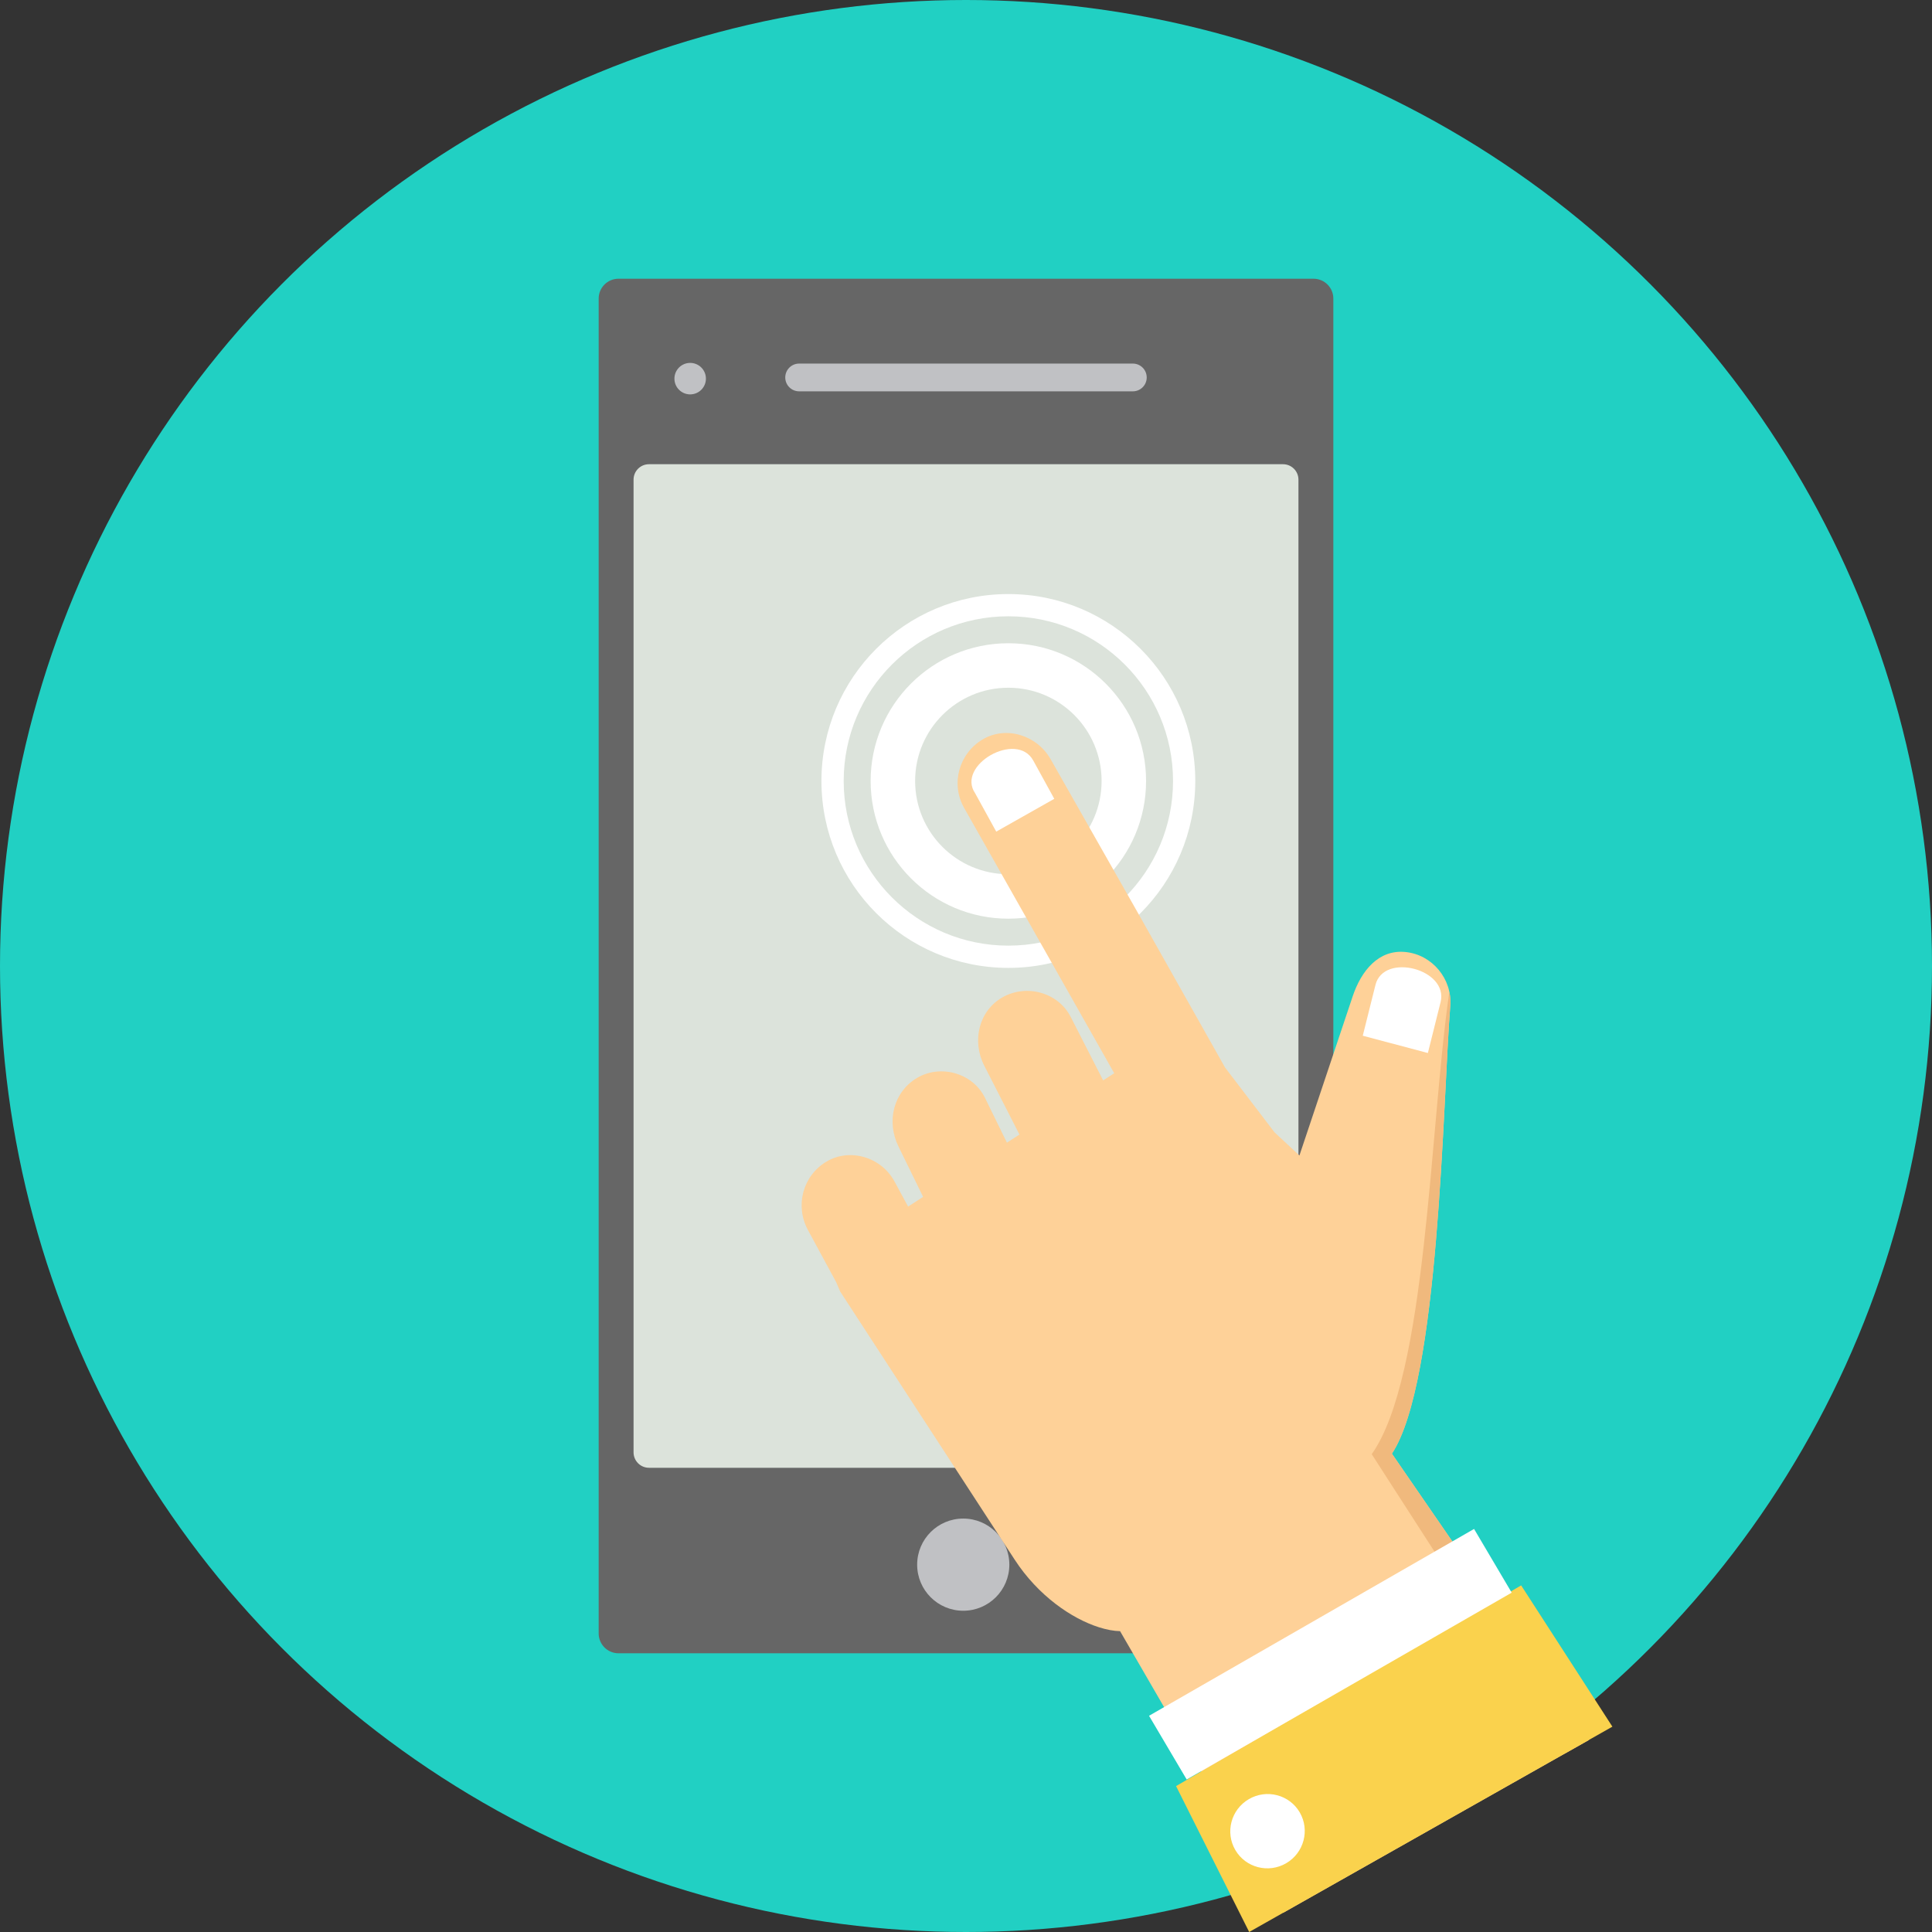 <?xml version="1.0" encoding="iso-8859-1"?>
<!-- Uploaded to: SVG Repo, www.svgrepo.com, Generator: SVG Repo Mixer Tools -->
<svg height="800px" width="800px" version="1.1" id="Layer_1" xmlns="http://www.w3.org/2000/svg" xmlns:xlink="http://www.w3.org/1999/xlink" 
	 viewBox="0 0 512 512" xml:space="preserve">
<rect x="0" y="0" width="512" height="512" fill="#333333" stroke="none"/>
<circle style="fill:#21D0C3;" cx="256" cy="256" r="256"/>
<path style="fill:#666666;" d="M163.916,73.863h184.169c2.906,0,5.263,2.356,5.263,5.263v353.749c0,2.906-2.356,5.263-5.263,5.263
	H163.916c-2.906,0-5.263-2.356-5.263-5.263V79.125C158.652,76.219,161.009,73.863,163.916,73.863z"/>
<path style="fill:#DCE3DB;" d="M171.988,123.022h168.025c2.258,0,4.088,1.83,4.088,4.088v257.779c0,2.258-1.83,4.088-4.088,4.088
	H171.988c-2.258,0-4.088-1.83-4.088-4.088V127.11C167.9,124.852,169.73,123.022,171.988,123.022z"/>
<g>
	<path style="fill:#C0C1C4;" d="M211.78,96.352h88.433c2.031,0,3.678,1.647,3.678,3.678v0.001c0,2.031-1.647,3.678-3.678,3.678
		H211.78c-2.031,0-3.678-1.647-3.678-3.678v-0.001C208.103,97.999,209.749,96.352,211.78,96.352z"/>
	<circle style="fill:#C0C1C4;" cx="255.271" cy="414.65" r="12.214"/>
	<circle style="fill:#C0C1C4;" cx="182.903" cy="100.344" r="4.173"/>
</g>
<g>
	<path style="fill:#FFFFFF;" d="M267.226,170.468c10.076,0,19.202,4.086,25.807,10.69c6.603,6.604,10.69,15.729,10.69,25.807
		c0,10.076-4.086,19.202-10.69,25.807c-6.604,6.604-15.73,10.69-25.807,10.69c-10.077,0-19.203-4.087-25.807-10.69
		c-6.604-6.604-10.69-15.73-10.69-25.807c0-10.077,4.087-19.202,10.69-25.807C248.025,174.555,257.15,170.468,267.226,170.468z
		 M284.699,189.492c-4.47-4.47-10.649-7.237-17.473-7.237c-6.823,0-13.002,2.767-17.473,7.237c-4.47,4.471-7.237,10.65-7.237,17.473
		c0,6.824,2.767,13.003,7.237,17.473c4.471,4.47,10.65,7.237,17.473,7.237c6.824,0,13.003-2.767,17.473-7.237
		s7.237-10.649,7.237-17.473C291.936,200.142,289.169,193.962,284.699,189.492z"/>
	<path style="fill:#FFFFFF;" d="M267.226,157.431c13.678,0,26.062,5.545,35.026,14.509s14.509,21.348,14.509,35.026
		c0,13.678-5.545,26.062-14.509,35.026c-8.963,8.964-21.347,14.509-35.026,14.509c-13.677,0-26.062-5.545-35.026-14.509
		c-8.963-8.963-14.509-21.347-14.509-35.026c0-13.677,5.545-26.062,14.509-35.026C241.164,162.976,253.55,157.431,267.226,157.431z
		 M298.084,176.107c-7.897-7.897-18.807-12.782-30.858-12.782c-12.049,0-22.961,4.886-30.858,12.782
		c-7.897,7.896-12.782,18.808-12.782,30.858c0,12.05,4.885,22.961,12.782,30.858s18.808,12.782,30.858,12.782
		c12.05,0,22.961-4.885,30.858-12.782c7.897-7.897,12.782-18.807,12.782-30.858C310.867,194.915,305.98,184.004,298.084,176.107z"/>
</g>
<path style="fill:#FED198;" d="M372.439,252.29l-0.001,0.001c-7.115-0.702-11.698,4.979-13.972,11.769l-14.106,42.156l-6.602-6.138
	l-13.111-17.179l-22.944-40.714l-23.27-40.971c-3.647-6.417-11.841-8.953-18.051-5.242c-6.209,3.71-8.508,11.706-4.88,18.129
	l39.78,70.32l-2.935,1.9l-8.585-16.802c-3.357-6.569-11.746-8.783-18.048-5.245c-6.302,3.548-8.235,11.563-4.882,18.132l9.334,18.26
	l-3.322,2.151l-5.821-11.888c-3.243-6.62-11.84-8.951-18.045-5.242c-6.212,3.711-8.122,11.508-4.88,18.133l6.538,13.361
	l-3.982,2.578l-3.612-6.668c-3.51-6.482-11.836-8.948-18.045-5.24c-6.211,3.712-8.392,11.646-4.881,18.13l7.481,13.813l1.057,2.476
	l46.225,71.025c6.27,9.639,15.159,15.659,22.324,17.941c2.052,0.653,3.958,1.003,5.627,1.039l43.235,74.625l81.037-45.812
	l-52.239-75.848c12.63-19.032,13.439-93.107,15.471-118.641C384.906,259.426,379.55,252.988,372.439,252.29L372.439,252.29z"/>
<path style="fill:#F0B97D;" d="M414.653,464.732l6.451-3.646l-52.239-75.848c12.631-19.033,13.438-93.107,15.471-118.641
	c0.103-1.284,0.013-2.548-0.243-3.759c-5.229,35.822-5.933,101.934-20.574,122.534L414.653,464.732L414.653,464.732z"/>
<path style="fill:#FAD24D;" d="M403.122,420.145l-91.455,53.189l19.38,38.664l96.254-54.414L403.122,420.145L403.122,420.145z"/>
<g>
	<path style="fill:#FFFFFF;" d="M390.641,405.187L304.508,454.7l9.974,16.882l86.133-49.511L390.641,405.187L390.641,405.187z"/>
	<path style="fill:#FFFFFF;" d="M330.949,476.796c-4.715,2.756-6.316,8.787-3.581,13.475c2.735,4.687,8.777,6.254,13.49,3.501
		c4.713-2.758,6.316-8.79,3.583-13.479C341.702,475.607,335.661,474.042,330.949,476.796L330.949,476.796z"/>
	<path style="fill:#FFFFFF;" d="M258.433,210.243l5.579,10.143l15.383-8.691l-5.574-10.148
		C269.432,193.562,253.328,202.781,258.433,210.243z M364.513,261.011L364.513,261.011l-3.366,13.469l17.254,4.575l3.366-13.47
		C383.955,256.83,366.681,252.329,364.513,261.011z"/>
</g>
</svg>